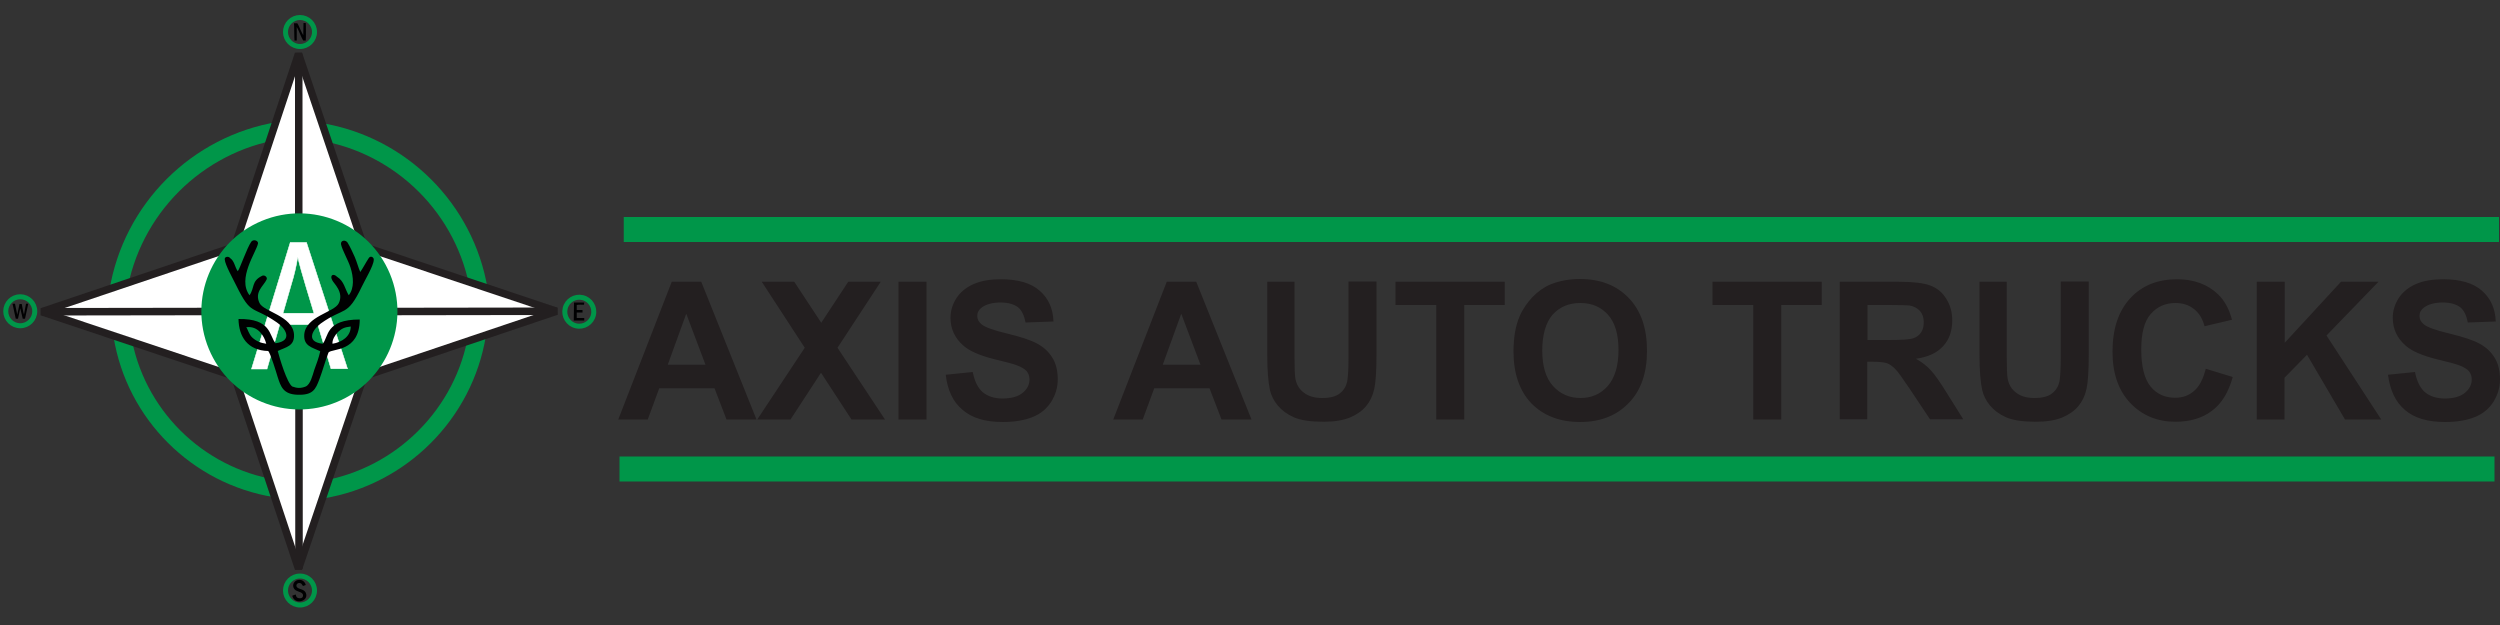 <?xml version="1.0" encoding="utf-8"?>
<!-- Generator: Adobe Illustrator 26.0.2, SVG Export Plug-In . SVG Version: 6.00 Build 0)  -->
<svg version="1.1" id="Layer_1" xmlns="http://www.w3.org/2000/svg" xmlns:xlink="http://www.w3.org/1999/xlink" x="0px" y="0px"
	 viewBox="0 0 1000 250" style="enable-background:new 0 0 1000 250;" xml:space="preserve">
<rect x="0" y="0" width="1000" height="250" fill="#333333" stroke="none"/>
<style type="text/css">
	.st0{fill-rule:evenodd;clip-rule:evenodd;fill:#000001;}
	.st1{fill-rule:evenodd;clip-rule:evenodd;fill:none;stroke:#009649;stroke-width:7;stroke-miterlimit:2.613;}
	.st2{fill-rule:evenodd;clip-rule:evenodd;fill:none;stroke:#009649;stroke-width:2;stroke-miterlimit:2.613;}
	.st3{fill-rule:evenodd;clip-rule:evenodd;fill:#FFFFFF;stroke:#231F20;stroke-width:3;stroke-miterlimit:2.613;}
	.st4{fill-rule:evenodd;clip-rule:evenodd;fill:#231F20;}
	.st5{fill-rule:evenodd;clip-rule:evenodd;fill:none;stroke:#009649;stroke-width:10;stroke-miterlimit:2.613;}
	.st6{fill-rule:evenodd;clip-rule:evenodd;fill:none;stroke:#231F20;stroke-width:3;stroke-miterlimit:2.613;}
	.st7{fill-rule:evenodd;clip-rule:evenodd;fill:#009649;stroke:#009649;stroke-width:6;stroke-miterlimit:2.613;}
	.st8{fill-rule:evenodd;clip-rule:evenodd;fill:#FFFFFF;stroke:#FFFFFF;stroke-width:0.216;stroke-miterlimit:2.613;}
</style>
<path class="st0" d="M117.8,16.2l0.9,0l0-5.4c0.5,0.6,1.9,4.5,2.6,5.4l1,0c0.1-0.6,0.1-6.5,0-7l-0.9,0l-0.1,4.9
	c-0.5-0.8-0.8-1.6-1.2-2.4c-0.3-0.7-0.8-1.9-1.2-2.4l-1.3,0C117.7,9.7,117.7,15.7,117.8,16.2z"/>
<path class="st0" d="M116.9,238.3c1,4,6.9,2.1,5.4-1.2c-0.7-1.5-2.6-1.3-3.5-2.2c-0.5-0.6-0.2-1.6,0.8-1.7c1.1,0,1.1,0.6,1.6,1.2
	l1.1-0.4c-0.3-1.4-1.7-2.5-3.5-1.9c-1.4,0.5-2.1,2.3-1,3.6c0.4,0.5,1.1,0.7,1.8,1c0.6,0.2,1.5,0.5,1.6,1.3c0.1,1-0.6,1.4-1.6,1.3
	c-0.9-0.1-1.2-0.7-1.3-1.5C117.7,238,117.2,238.1,116.9,238.3z"/>
<path class="st0" d="M229.5,128.2l4.2,0l0-1l-3,0l0-2.2l2.3,0l0-1l-2.3,0l0-2c0.6-0.2,2.2-0.1,2.9-0.1l0.1-0.9l-4.1,0L229.5,128.2z"
	/>
<path class="st1" d="M110.1,195.4c-31.3-5.1-56.1-29.8-61.2-61.1"/>
<path class="st1" d="M190.9,133.8c-5.2,31.7-30.3,56.8-62,62.1"/>
<path class="st1" d="M128.2,52.7c32.4,5.4,58,31,63.4,63.4"/>
<path class="st1" d="M47.2,116.8c5.4-33.1,31.5-59.2,64.6-64.6"/>
<circle class="st2" cx="120" cy="12.8" r="5.8"/>
<ellipse transform="matrix(0.23 -0.973 0.973 0.23 57.188 321.473)" class="st2" cx="231.7" cy="124.6" rx="5.8" ry="5.8"/>
<path class="st2" d="M8.1,118.7c3.2,0,5.8,2.6,5.8,5.8c0,3.2-2.6,5.8-5.8,5.8c-3.2,0-5.8-2.6-5.8-5.8C2.3,121.3,4.9,118.7,8.1,118.7
	z"/>
<path class="st2" d="M120,230.4c3.2,0,5.8,2.6,5.8,5.8c0,3.2-2.6,5.8-5.8,5.8c-3.2,0-5.8-2.6-5.8-5.8
	C114.2,233,116.8,230.4,120,230.4z"/>
<polygon class="st3" points="93.8,98.7 119.4,21.5 145.5,98.7 222.6,124.5 145.5,150.5 119.4,227.5 93.8,150.5 16.7,124.7 "/>
<path class="st4" d="M302.6,167.8h-12l-4.8-12.5h-22.1l-4.6,12.5h-11.8l21.4-55.1h11.8L302.6,167.8L302.6,167.8z M282.2,145.9
	l-7.7-20.4l-7.4,20.4H282.2L282.2,145.9z M302.9,167.8l19-28.7l-17.2-26.4h13l10.8,16.4l10.8-16.4h13l-17.3,26.4l19,28.7h-13.4
	l-12.2-18.7l-12.2,18.7H302.9L302.9,167.8z M359.4,167.8v-55.1h11.2v55.1H359.4L359.4,167.8z M378.3,149.9l10.8-1.1
	c0.7,3.6,2,6.3,3.9,8c2,1.7,4.7,2.6,8,2.6c3.6,0,6.3-0.8,8.1-2.3c1.8-1.5,2.7-3.3,2.7-5.3c0-1.3-0.4-2.4-1.1-3.3
	c-0.8-0.9-2.1-1.7-4-2.4c-1.3-0.5-4.2-1.3-8.9-2.4c-5.9-1.5-10.1-3.3-12.5-5.5c-3.4-3-5.1-6.7-5.1-11.1c0-2.8,0.8-5.4,2.4-7.9
	c1.6-2.4,3.9-4.3,6.9-5.6c3-1.3,6.6-1.9,10.8-1.9c6.9,0,12.1,1.5,15.6,4.6c3.5,3.1,5.3,7.1,5.5,12.3l-11.2,0.4
	c-0.5-2.8-1.5-4.9-3-6.1c-1.6-1.2-3.9-1.9-7-1.9c-3.2,0-5.7,0.7-7.5,2c-1.2,0.9-1.8,2-1.8,3.4c0,1.3,0.6,2.4,1.7,3.3
	c1.4,1.2,4.8,2.4,10.2,3.7c5.4,1.3,9.4,2.6,12,4c2.6,1.4,4.6,3.2,6.1,5.6c1.5,2.4,2.2,5.3,2.2,8.8c0,3.2-0.9,6.1-2.6,8.9
	c-1.8,2.8-4.2,4.8-7.4,6.1c-3.2,1.3-7.2,2-12,2c-7,0-12.3-1.6-16-4.8C381.2,160.8,379,156.1,378.3,149.9L378.3,149.9z M500.6,167.8
	h-12l-4.8-12.5h-22.1l-4.6,12.5h-11.8l21.4-55.1h11.8L500.6,167.8L500.6,167.8z M480.2,145.9l-7.7-20.4l-7.4,20.4H480.2L480.2,145.9
	z M506.6,112.7h11.2v29.8c0,4.7,0.1,7.8,0.4,9.2c0.5,2.3,1.6,4.1,3.4,5.4c1.8,1.4,4.2,2.1,7.3,2.1c3.1,0,5.5-0.6,7.1-1.9
	c1.6-1.3,2.5-2.9,2.9-4.8c0.3-1.9,0.5-5,0.5-9.4v-30.5h11.2v29c0,6.6-0.3,11.3-0.9,14c-0.6,2.7-1.7,5-3.3,6.9
	c-1.6,1.9-3.8,3.4-6.4,4.5c-2.7,1.1-6.2,1.7-10.6,1.7c-5.2,0-9.2-0.6-11.9-1.8c-2.7-1.2-4.8-2.8-6.4-4.7c-1.6-1.9-2.6-4-3.1-6.1
	c-0.7-3.2-1.1-7.8-1.1-14V112.7L506.6,112.7z M574.5,167.8V122h-16.3v-9.3h43.7v9.3h-16.2v45.8H574.5L574.5,167.8z M605.4,140.6
	c0-5.6,0.8-10.3,2.5-14.2c1.2-2.8,3-5.3,5.1-7.6c2.2-2.2,4.5-3.9,7.1-5c3.4-1.4,7.4-2.2,11.9-2.2c8.1,0,14.6,2.5,19.5,7.6
	c4.9,5.1,7.3,12.1,7.3,21.1c0,8.9-2.4,15.9-7.3,20.9c-4.8,5-11.3,7.6-19.4,7.6c-8.2,0-14.7-2.5-19.6-7.5
	C607.8,156.3,605.4,149.4,605.4,140.6L605.4,140.6z M616.9,140.2c0,6.2,1.4,11,4.3,14.2c2.9,3.2,6.6,4.8,11,4.8
	c4.4,0,8.1-1.6,10.9-4.8c2.8-3.2,4.3-8,4.3-14.4c0-6.3-1.4-11-4.2-14.1c-2.8-3.1-6.4-4.7-11.1-4.7c-4.6,0-8.3,1.6-11.1,4.7
	C618.3,129.1,616.9,133.9,616.9,140.2L616.9,140.2z M701.3,167.8V122H685v-9.3h43.7v9.3h-16.2v45.8H701.3L701.3,167.8z M735.9,167.8
	v-55.1h23.4c5.9,0,10.2,0.5,12.8,1.5c2.7,1,4.8,2.7,6.4,5.3c1.6,2.5,2.4,5.4,2.4,8.7c0,4.1-1.2,7.6-3.6,10.2
	c-2.4,2.7-6,4.4-10.9,5.1c2.4,1.4,4.4,2.9,5.9,4.6c1.6,1.7,3.7,4.7,6.3,8.9l6.7,10.7h-13.3l-8-12c-2.9-4.3-4.8-7-5.9-8.1
	c-1.1-1.1-2.2-1.9-3.3-2.3c-1.2-0.4-3.1-0.6-5.6-0.6h-2.3v23H735.9L735.9,167.8z M747.1,136h8.2c5.3,0,8.7-0.2,10-0.7
	c1.3-0.4,2.4-1.2,3.1-2.3c0.8-1.1,1.1-2.5,1.1-4.1c0-1.9-0.5-3.3-1.5-4.5c-1-1.1-2.4-1.9-4.2-2.2c-0.9-0.1-3.6-0.2-8.1-0.2h-8.7V136
	L747.1,136z M791.5,112.7h11.2v29.8c0,4.7,0.1,7.8,0.4,9.2c0.5,2.3,1.6,4.1,3.4,5.4c1.8,1.4,4.2,2.1,7.3,2.1c3.1,0,5.5-0.6,7.1-1.9
	c1.6-1.3,2.5-2.9,2.9-4.8c0.3-1.9,0.5-5,0.5-9.4v-30.5h11.2v29c0,6.6-0.3,11.3-0.9,14c-0.6,2.7-1.7,5-3.3,6.9
	c-1.6,1.9-3.8,3.4-6.4,4.5c-2.7,1.1-6.2,1.7-10.6,1.7c-5.2,0-9.2-0.6-11.9-1.8c-2.7-1.2-4.8-2.8-6.4-4.7c-1.6-1.9-2.6-4-3.1-6.1
	c-0.7-3.2-1.1-7.8-1.1-14V112.7L791.5,112.7z M882.3,147.5l10.8,3.3c-1.7,6.1-4.4,10.6-8.3,13.5c-3.8,2.9-8.7,4.4-14.6,4.4
	c-7.3,0-13.3-2.5-18.1-7.5c-4.7-5-7.1-11.8-7.1-20.5c0-9.2,2.4-16.3,7.1-21.4c4.7-5.1,11-7.6,18.7-7.6c6.7,0,12.2,2,16.4,6
	c2.5,2.4,4.4,5.7,5.6,10.2l-11,2.6c-0.7-2.8-2-5.1-4.1-6.8c-2.1-1.7-4.6-2.5-7.5-2.5c-4.1,0-7.4,1.5-9.9,4.4
	c-2.6,2.9-3.8,7.7-3.8,14.2c0,6.9,1.3,11.9,3.8,14.9c2.5,3,5.8,4.4,9.8,4.4c3,0,5.5-0.9,7.6-2.8
	C879.8,154.5,881.3,151.5,882.3,147.5L882.3,147.5z M902.7,167.8v-55.1h11.2v24.4l22.5-24.4h15l-20.8,21.5l21.9,33.6H938l-15.2-25.9
	l-9,9.2v16.7H902.7L902.7,167.8z M955.2,149.9l10.8-1.1c0.7,3.6,2,6.3,3.9,8c2,1.7,4.7,2.6,8,2.6c3.6,0,6.3-0.8,8.1-2.3
	c1.8-1.5,2.7-3.3,2.7-5.3c0-1.3-0.4-2.4-1.1-3.3c-0.8-0.9-2.1-1.7-4-2.4c-1.3-0.5-4.2-1.3-8.9-2.4c-5.9-1.5-10.1-3.3-12.5-5.5
	c-3.4-3-5.1-6.7-5.1-11.1c0-2.8,0.8-5.4,2.4-7.9c1.6-2.4,3.9-4.3,6.9-5.6c3-1.3,6.6-1.9,10.8-1.9c6.9,0,12.1,1.5,15.6,4.6
	c3.5,3.1,5.3,7.1,5.5,12.3l-11.2,0.4c-0.5-2.8-1.5-4.9-3-6.1c-1.6-1.2-3.9-1.9-7-1.9c-3.2,0-5.7,0.7-7.5,2c-1.2,0.9-1.8,2-1.8,3.4
	c0,1.3,0.6,2.4,1.7,3.3c1.4,1.2,4.8,2.4,10.2,3.7c5.4,1.3,9.4,2.6,12,4c2.6,1.4,4.6,3.2,6.1,5.6c1.5,2.4,2.2,5.3,2.2,8.8
	c0,3.2-0.9,6.1-2.6,8.9c-1.8,2.8-4.2,4.8-7.4,6.1c-3.2,1.3-7.2,2-12,2c-7,0-12.3-1.6-16-4.8C958.2,160.8,956,156.1,955.2,149.9z"/>
<line class="st5" x1="249.5" y1="91.8" x2="999.6" y2="91.8"/>
<line class="st5" x1="247.8" y1="187.6" x2="997.8" y2="187.6"/>
<path class="st0" d="M6.3,127.5l0.9,0l0.9-4.2l1,4.2l0.9,0l1.3-6l-0.9,0l-0.8,4.3c-0.2-0.3-0.8-3.6-0.9-4.2l-0.9,0l-0.9,4.3L6,121.5
	l-1,0L6.3,127.5z"/>
<path class="st6" d="M119.5,21.5l0,66.6 M119.6,161.1l0,66.4"/>
<path class="st6" d="M16.9,124.7l66.3-0.1 M156.2,124.6l66.7-0.1"/>
<ellipse transform="matrix(0.924 -0.383 0.383 0.924 -38.566 55.279)" class="st7" cx="119.7" cy="124.6" rx="36.2" ry="36.2"/>
<path class="st8" d="M100.6,147.6l15.5-50.6h6.5l16.4,50.5l-6.6,0l-5.3-17.7l-15.2,0l-5.1,17.8L100.6,147.6L100.6,147.6z
	 M113.2,125.3l12.4,0l-3.3-10.9c-1.4-4.7-2.5-8.5-3.2-11.6c-0.6,3.6-1.4,7.2-2.5,10.7L113.2,125.3z"/>
<path class="st0" d="M133,137.5c-0.2-1.5,1-3.5,2.2-4.7c1.5-1.4,2.5-1.9,5.1-2.2C140.3,134.5,136.8,136.9,133,137.5L133,137.5z
	 M106.5,137.5c-2.3-0.3-4.1-1.1-5.6-2.5c-1.4-1.3-1.8-3.4-2.4-4.1C103.1,130.2,105.7,134.3,106.5,137.5L106.5,137.5z M107.3,140.4
	c0.9,1,3.2,8.5,3.7,10.2c1.3,4.1,2.3,7.1,8,7.3c6.2,0.2,7.2-2.1,8.8-6.3c1.3-3.5,2.3-7.2,3.6-10.6c1.4-1.7,12.4,0,12.5-13.2
	c-13.8,0-12.4,6.9-14.8,9.7c-7.3-0.8-3.7-6-0.8-8.1c9.5-6.8,10.5-2.4,16.4-14.7c1.2-2.6,4.7-8.3,4.8-10.7c0.2-1.1-1.4-2-2.1-0.6l0,0
	c-1,1.5-2.3,4-3.3,5.4c-0.8-1.8-1.3-3.9-2.2-6c-0.9-2-1.8-4-2.9-5.8c-0.9-1.2-2.8-0.9-2.6,0.7l0,0c0.5,2.4,2.8,6.2,3.8,9.3
	c1.2,3.8,1.6,8.2-0.7,11.1c-1.6-2.6-1.8-5.6-4.7-7.4c-1.5-1.5-3-0.6-1.9,1.4c0.5,1.2,4.8,4.7,2.6,9.2c-1.8,3.7-13.2,5.1-13.8,12.5
	c-0.3,4.6,3,5.1,6.4,6.7c-0.6,2.7-1.5,5-2.4,7.5c-0.7,2.2-1.5,5.7-3.4,6.6c-2,0.8-3.5,0.7-5.4,0c-2.1-1.4-5.1-11.4-5.8-14.2
	c3.3-1.6,6.8-1.9,6.5-6.7c-0.6-7.4-12.2-9-13.8-12.5c-2.1-4.4,1.6-6.8,2.8-9.3c0.6-1-0.9-2.2-1.9-1.5l0,0c-4.2,2.1-2.8,4.8-4.9,7.7
	c-5-6.7,2.7-17.2,3.4-20.7c0.2-1.1-1.8-1.9-2.7-0.7l0,0c-1.8,2.6-4.5,10.7-5.4,11.8c-1.2-1.7-1.3-4.1-3.1-5.3
	c-0.5-0.8-2.3-0.6-2.1,0.6l0,0c0.1,2.1,3.5,8.1,4.6,10.4c6.1,12.4,6.2,7.8,16.3,14.8c3.3,2.2,6.7,7.3-0.6,8.3
	c-2.6-3.1-1.6-9.9-14.8-9.7C95.5,134.6,99,140.2,107.3,140.4z"/>
</svg>

